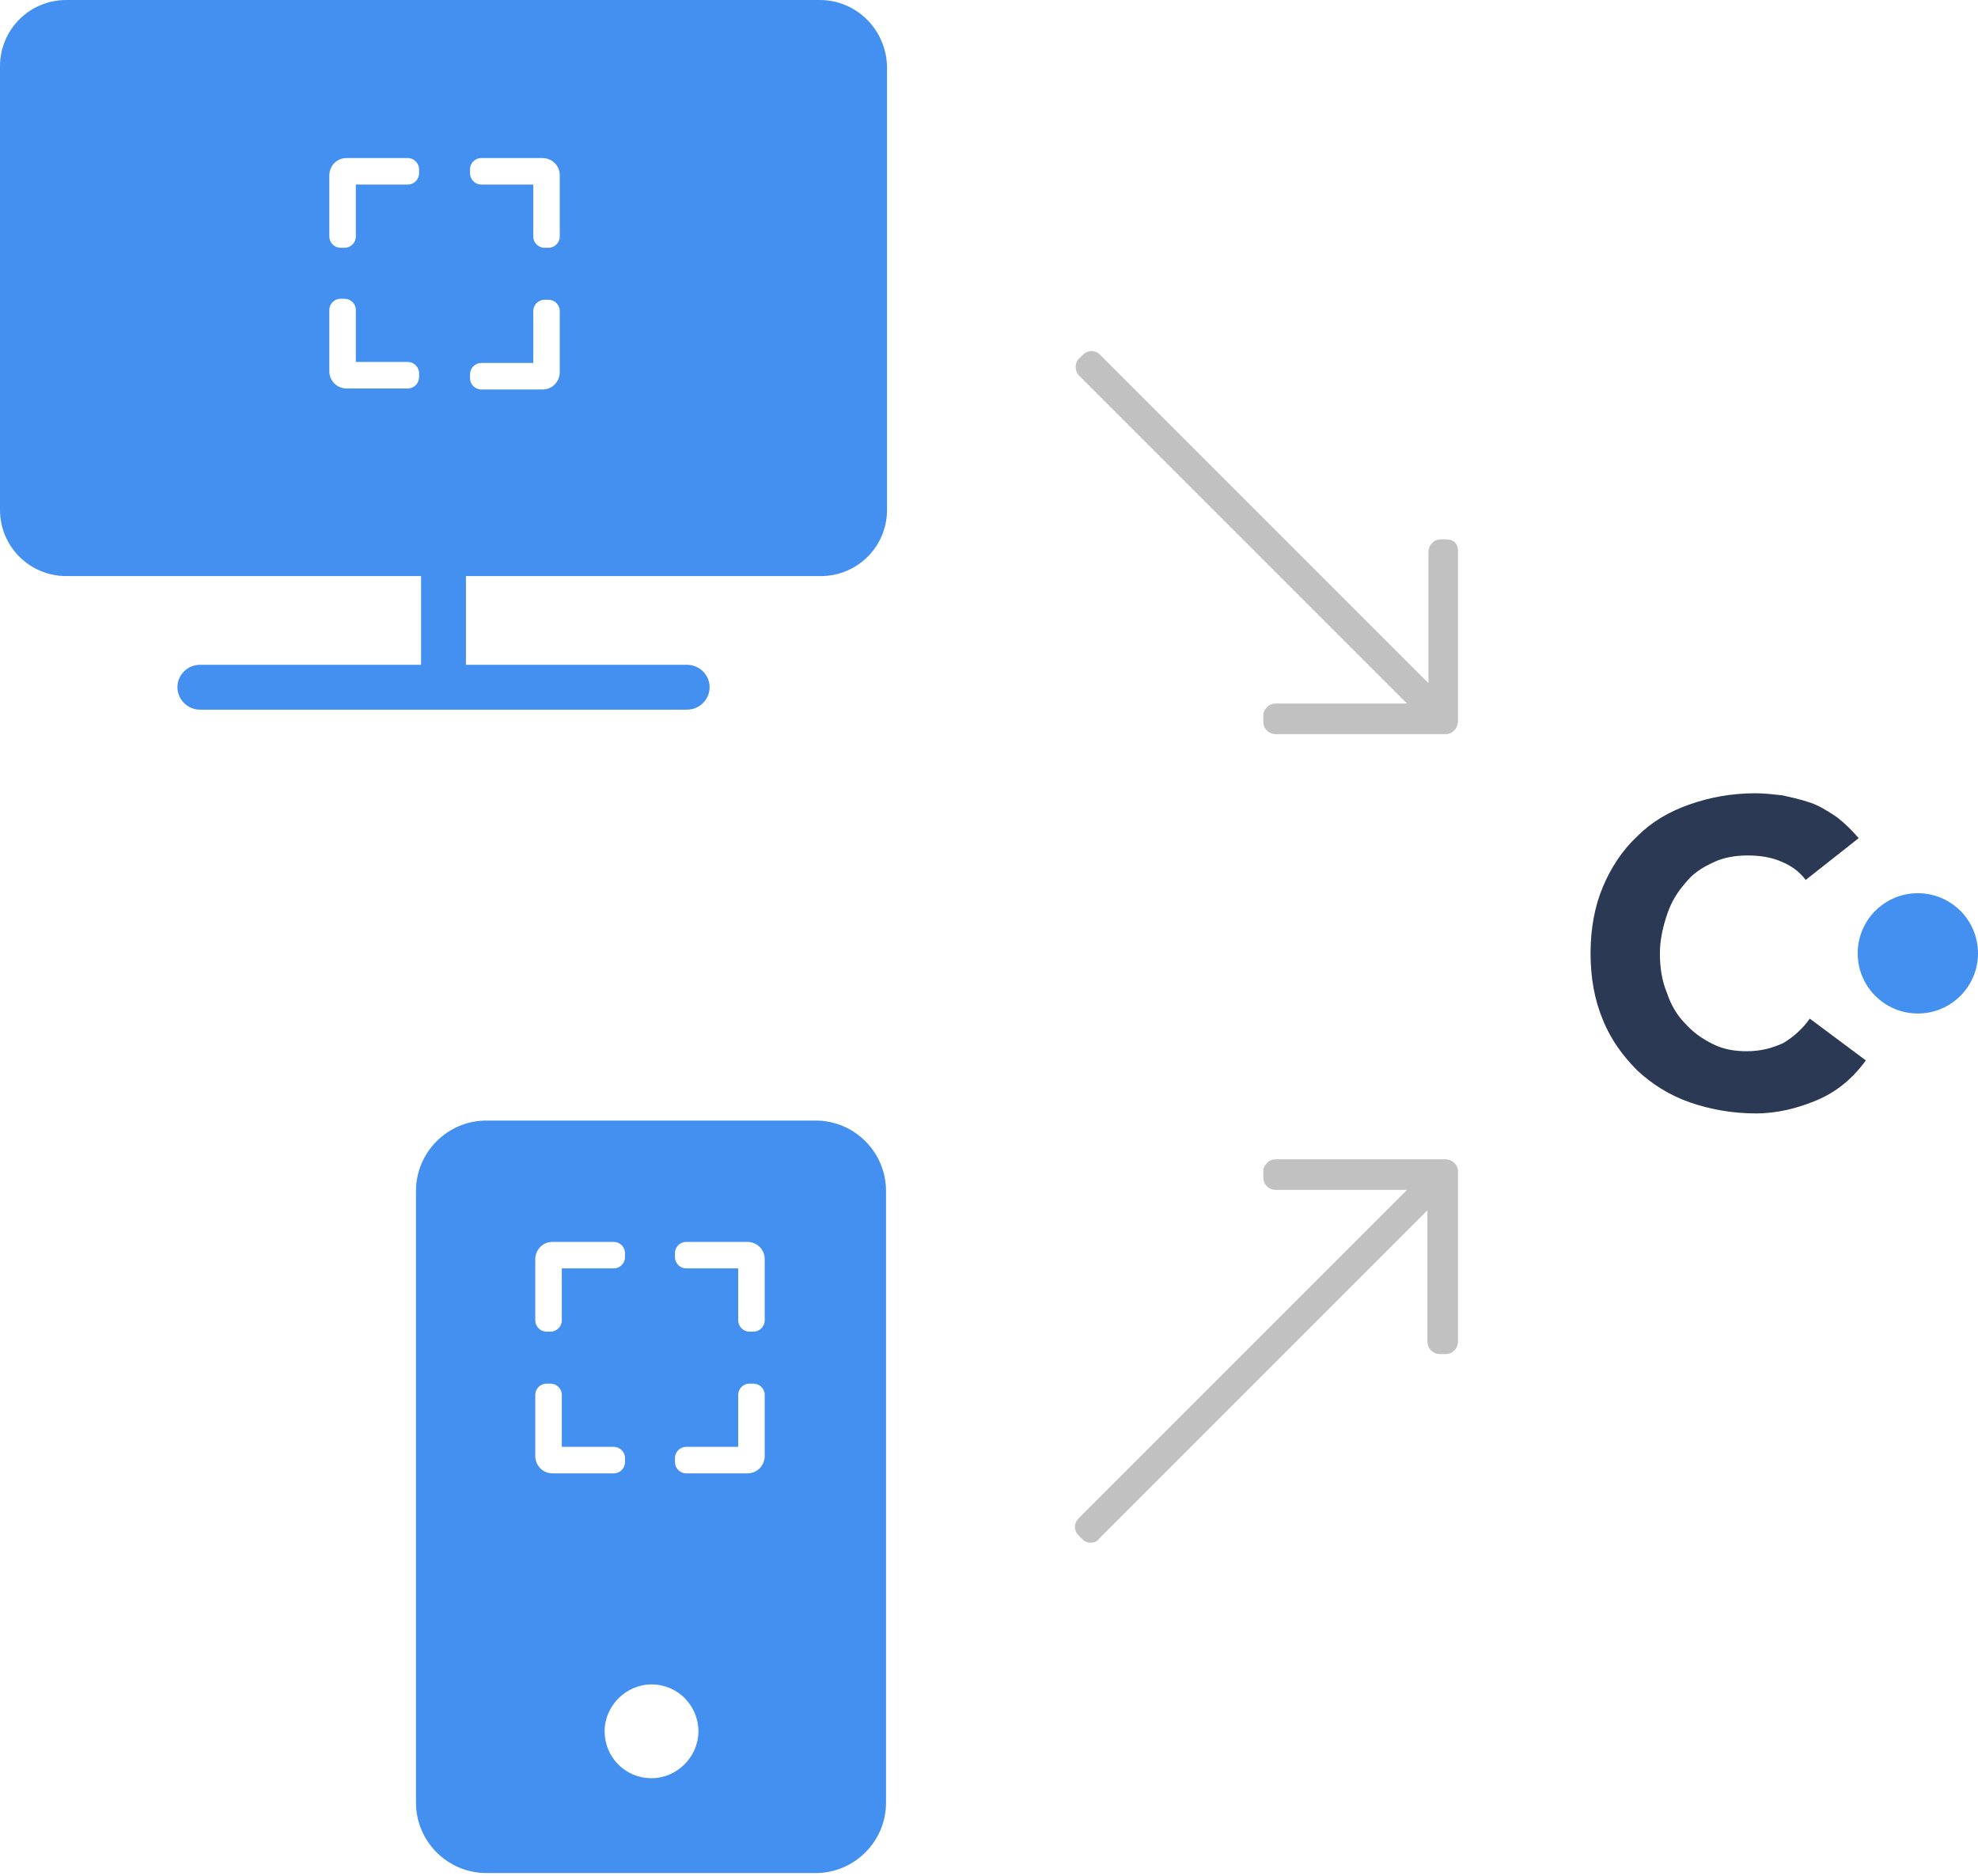 <svg height="184" viewBox="0 0 194 184" width="194" xmlns="http://www.w3.org/2000/svg"><g fill="none"><path d="m177.1 86.3c-.6-.8-1.4-1.4-2.4-1.8-.9-.4-2-.6-3.3-.6-1.2 0-2.4.2-3.4.7-1.1.5-2 1.1-2.7 2-.8.9-1.4 1.9-1.8 3.1s-.7 2.5-.7 3.8c0 1.4.2 2.7.7 3.9.4 1.2 1 2.2 1.8 3 .8.9 1.7 1.5 2.7 2s2.1.7 3.3.7c1.4 0 2.5-.3 3.6-.8 1-.6 1.9-1.4 2.6-2.4l5.5 4.1c-1.3 1.8-2.9 3.1-4.8 3.9s-3.9 1.3-6 1.3c-2.3 0-4.5-.4-6.5-1.1s-3.7-1.8-5.1-3.1c-1.4-1.4-2.6-3-3.4-5-.8-1.9-1.2-4.1-1.2-6.5s.4-4.6 1.2-6.5 1.9-3.6 3.4-5c1.4-1.4 3.1-2.4 5.1-3.1s4.1-1.1 6.5-1.1c.8 0 1.7.1 2.6.2.9.2 1.8.4 2.7.7s1.7.8 2.6 1.4c.8.6 1.5 1.3 2.2 2.1z" fill="#2c3954"/><circle cx="188.1" cy="93.5" fill="#4490f0" r="5.9"/><g fill="#c1c1c1" transform="translate(105 34)"><path d="m36.8 19.5h-.6c-.4 0-.7.3-.7.7v14.1l-33-33c-.3-.3-.7-.3-1 0l-.4.4c-.3.3-.3.7 0 1l33 33h-14.1c-.4 0-.7.3-.7.7v.6c0 .4.3.7.7.7h16.7c.4 0 .7-.3.7-.7v-16.7c.1-.5-.2-.8-.6-.8z"/><path d="m36.8 38h-16.7c-.6 0-1.2-.5-1.2-1.2v-.6c0-.6.5-1.2 1.2-1.2h12.9l-32.2-32.2c-.2-.2-.3-.5-.3-.8s.1-.6.3-.8l.4-.4c.5-.5 1.2-.5 1.7 0l32.2 32.2v-12.9c0-.6.5-1.2 1.2-1.2h.6c.3 0 .6.1.8.3s.3.5.3.8v16.7c0 .8-.6 1.3-1.2 1.3zm-16.7-1.9c-.1 0-.2.1-.2.2v.6c0 .1.1.2.2.2h16.7c.1 0 .2-.1.2-.2v-16.7c0-.1 0-.1-.1-.1h-.1-.6c-.1 0-.2.1-.2.2v15.4l-33.9-33.9c-.1-.1-.2-.1-.2 0l-.4.4c-.1.1-.1.2 0 .2l33.9 33.9h-15.3z"/></g><g fill="#c1c1c1" transform="translate(105 113)"><path d="m19.4 2v.6c0 .4.3.7.7.7h14.1l-33 33c-.3.3-.3.7 0 1l.4.4c.3.3.7.3 1 0l33-33v14.1c0 .4.3.7.7.7h.6c.4 0 .7-.3.7-.7v-16.8c0-.4-.3-.7-.7-.7h-16.7c-.5 0-.8.3-.8.7z"/><path d="m2 38.3c-.3 0-.6-.1-.8-.3l-.4-.4c-.5-.5-.5-1.2 0-1.7l32.2-32.2h-12.9c-.6 0-1.2-.5-1.2-1.2v-.6c0-.6.5-1.2 1.2-1.2h16.7c.6 0 1.2.5 1.2 1.2v16.7c0 .6-.5 1.2-1.2 1.2h-.6c-.6 0-1.2-.5-1.2-1.2v-12.9l-32.2 32.2c-.2.3-.5.4-.8.4zm18.1-36.5c-.1 0-.2.1-.2.2v.6c0 .1.1.2.2.2h15.4l-33.9 33.9c-.1.1-.1.2 0 .2l.4.4c.1.1.2.1.2 0l33.9-33.9v15.4c0 .1.1.2.2.2h.6c.1 0 .2-.1.2-.2v-16.8c0-.1-.1-.2-.2-.2z"/></g><g fill="#4490f0"><path d="m80.4 0h-73.9c-3.6 0-6.5 2.9-6.5 6.5v43.5c0 3.6 2.9 6.5 6.5 6.5h34.8v8.7h-21.7c-1.2 0-2.2 1-2.2 2.2s1 2.2 2.2 2.2h47.8c1.2 0 2.2-1 2.2-2.2s-1-2.2-2.2-2.2h-21.7v-8.7h34.8c3.6 0 6.5-2.9 6.5-6.5v-43.5c-.1-3.6-3-6.5-6.6-6.5zm-39.3 37c0 .6-.5 1.1-1.1 1.1h-6c-.9 0-1.7-.7-1.7-1.7v-6c0-.6.5-1.1 1.1-1.1h.4c.6 0 1.1.5 1.1 1.1v5.1h5.1c.6 0 1.1.5 1.1 1.1zm0-20c0 .6-.5 1.1-1.1 1.1h-5.1v5.1c0 .6-.5 1.1-1.1 1.1h-.4c-.6 0-1.1-.5-1.1-1.1v-6c0-.9.7-1.7 1.7-1.7h6c.6 0 1.1.5 1.1 1.1zm13.8 19.5c0 .9-.7 1.7-1.7 1.7h-6c-.6 0-1.1-.5-1.1-1.1v-.4c0-.6.5-1.1 1.1-1.1h5.1v-5.1c0-.6.5-1.1 1.1-1.1h.4c.6 0 1.1.5 1.1 1.1zm0-13.3c0 .6-.5 1.1-1.1 1.1h-.4c-.6 0-1.1-.5-1.1-1.1v-5.1h-5.1c-.6 0-1.1-.5-1.1-1.1v-.4c0-.6.5-1.1 1.1-1.1h6c.9 0 1.7.7 1.7 1.7z"/><path d="m80 109.9h-32.3c-3.8 0-6.9 3.1-6.9 6.9v60c0 3.8 3.1 6.9 6.9 6.9h32.3c3.8 0 6.9-3.1 6.9-6.9v-60c0-3.8-3.1-6.9-6.9-6.9zm-27.5 13.6c0-.9.7-1.7 1.7-1.7h6c.6 0 1.1.5 1.1 1.1v.4c0 .6-.5 1.1-1.1 1.1h-5.1v5.1c0 .6-.5 1.1-1.1 1.1h-.4c-.6 0-1.1-.5-1.1-1.1zm0 19.3v-6c0-.6.5-1.1 1.1-1.1h.4c.6 0 1.1.5 1.1 1.1v5.1h5.1c.6 0 1.1.5 1.1 1.1v.4c0 .6-.5 1.1-1.1 1.1h-6c-1 0-1.7-.8-1.7-1.7zm11.4 31.6c-2.6 0-4.6-2.1-4.6-4.6s2.1-4.6 4.6-4.6c2.6 0 4.6 2.1 4.6 4.6s-2.1 4.6-4.6 4.6zm11.1-31.6c0 .9-.7 1.7-1.7 1.7h-6c-.6 0-1.1-.5-1.1-1.1v-.4c0-.6.5-1.1 1.1-1.1h5.1v-5.1c0-.6.5-1.1 1.1-1.1h.4c.6 0 1.1.5 1.1 1.1zm0-13.3c0 .6-.5 1.1-1.1 1.1h-.4c-.6 0-1.1-.5-1.1-1.1v-5.1h-5.1c-.6 0-1.1-.5-1.1-1.1v-.4c0-.6.5-1.1 1.1-1.1h6c.9 0 1.7.7 1.7 1.7z"/></g></g></svg>